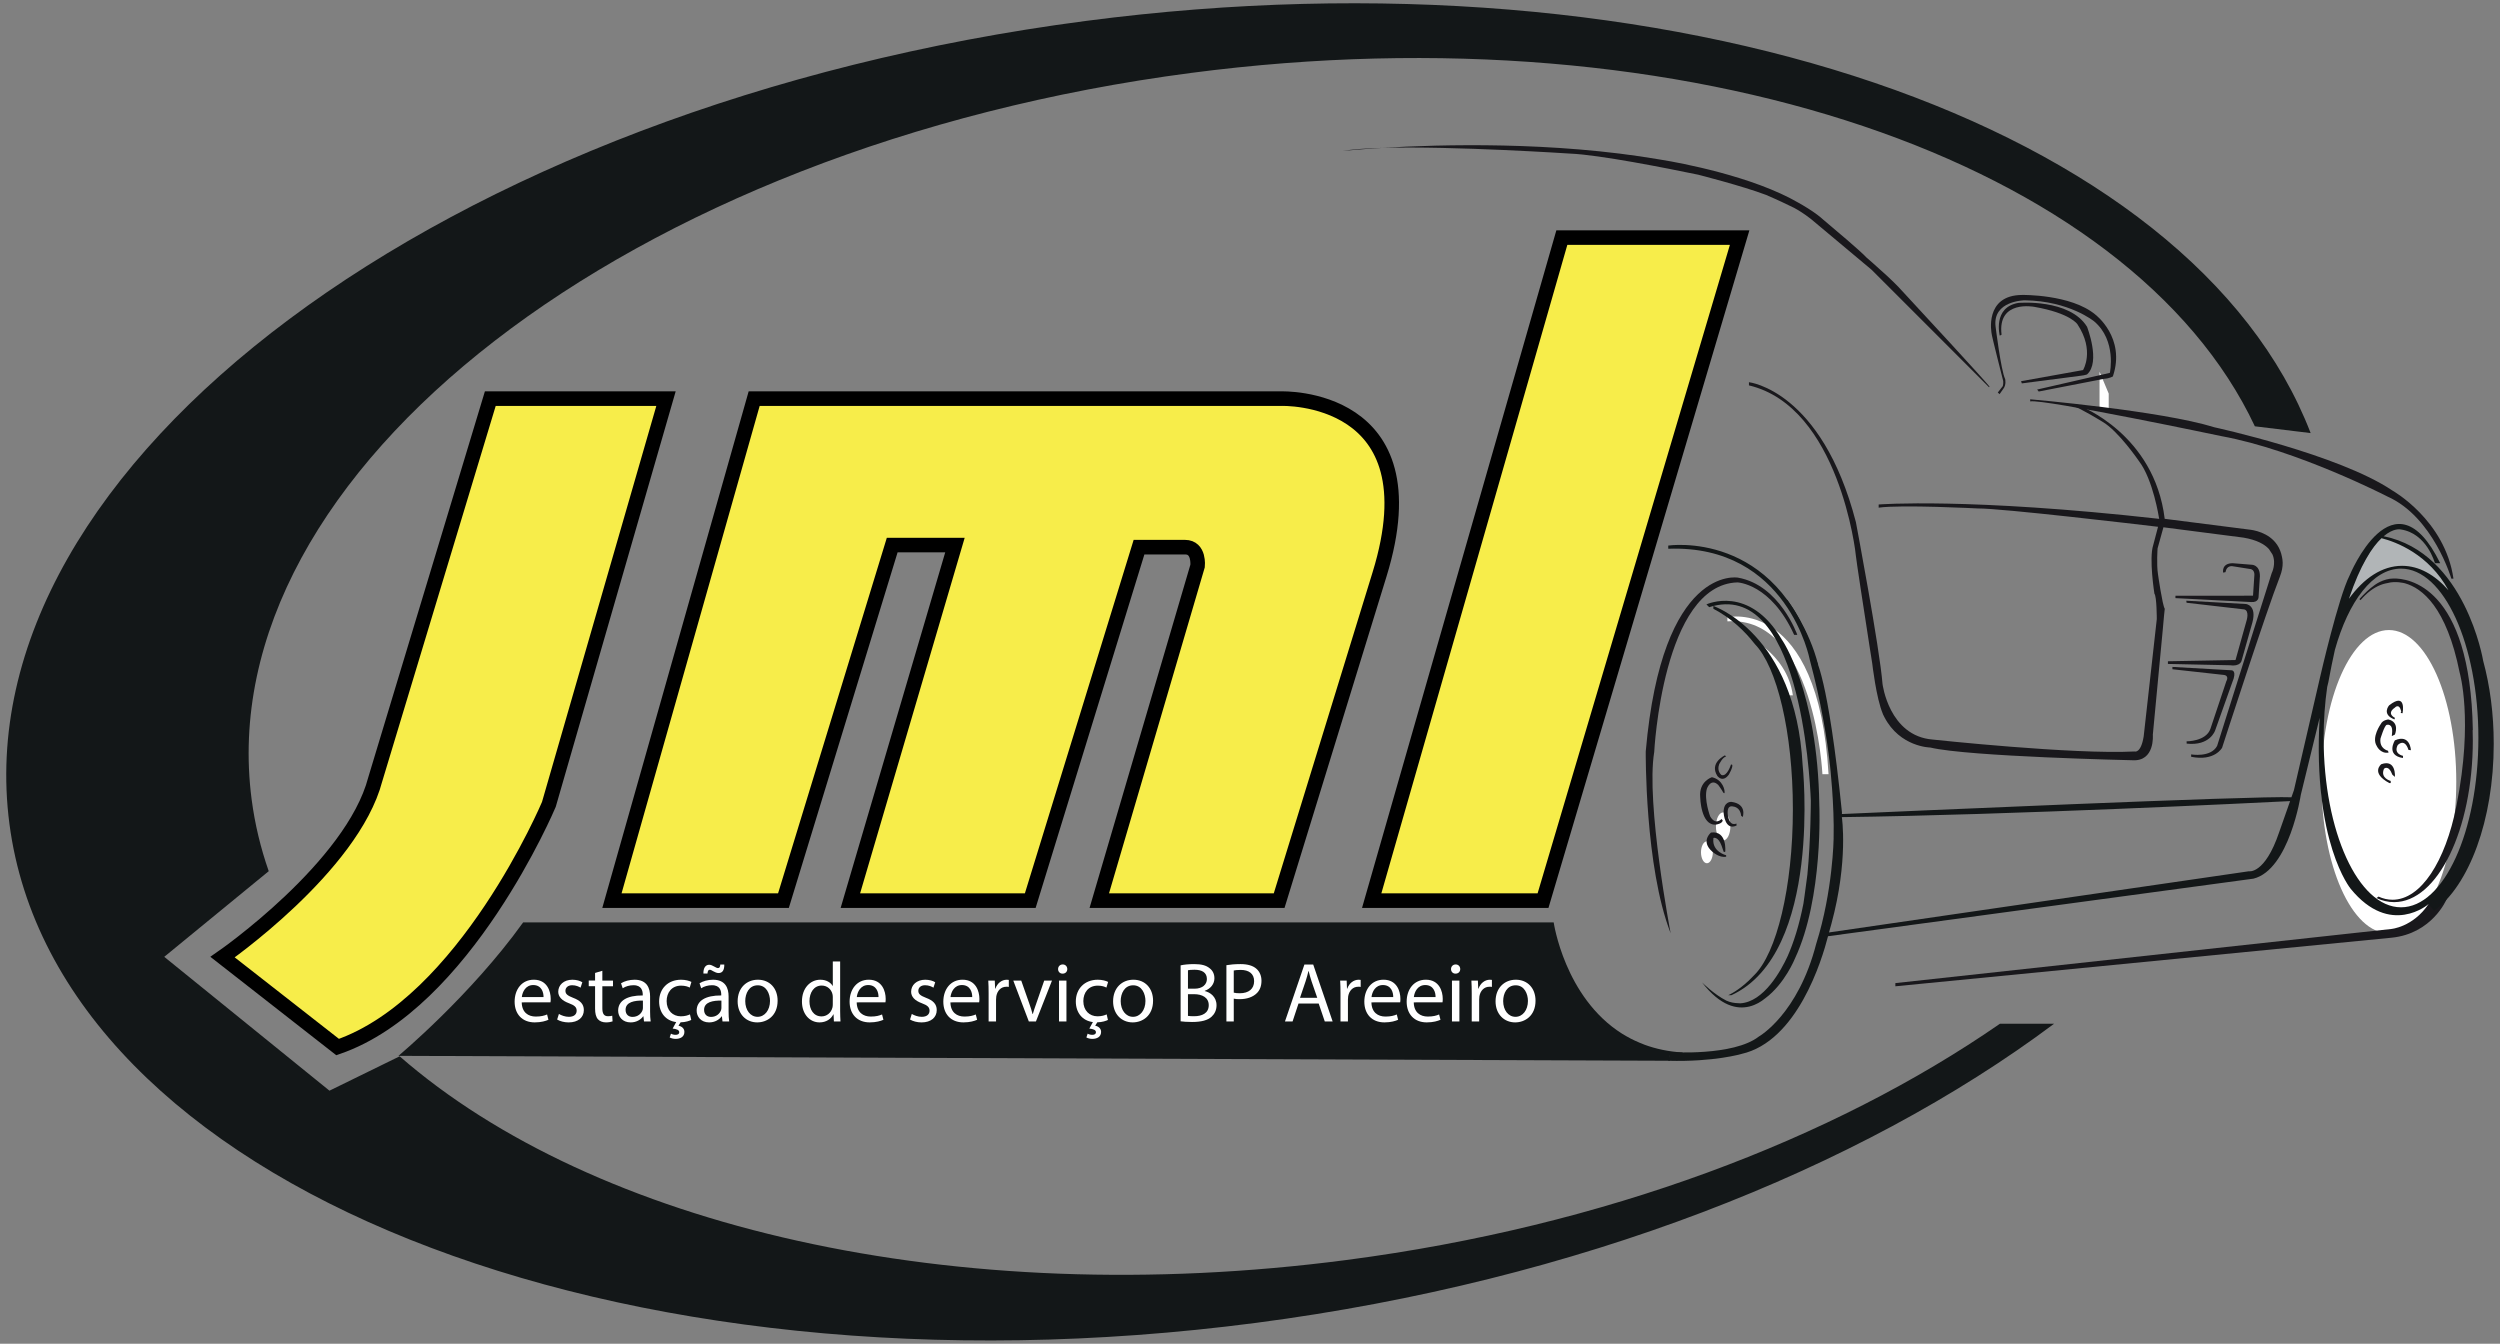 <?xml version="1.0" encoding="utf-8"?>
<!-- Generator: Adobe Illustrator 15.1.0, SVG Export Plug-In . SVG Version: 6.00 Build 0)  -->
<!DOCTYPE svg PUBLIC "-//W3C//DTD SVG 1.1 Tiny//EN" "http://www.w3.org/Graphics/SVG/1.1/DTD/svg11-tiny.dtd">
<svg version="1.1" baseProfile="tiny" id="Layer_1" xmlns="http://www.w3.org/2000/svg" xmlns:xlink="http://www.w3.org/1999/xlink"
	 x="0px" y="0px" width="800px" height="430px" viewBox="0 0 800 430" xml:space="preserve">
<rect x="0" y="0" width="800" height="430" fill="#808080" stroke="none"/>
<g>
	<path fill="#131718" d="M762.816,244.635l-1.467-3.421l5.057-1.633c0,0-4.891-6.845-8.803,0v5.054h-1.635h-1.629v7.338h2.279
		l0.982,2.948l-3.262,1.617v4.887h4.239l-0.325,2.935h2.114v-3.256l2.775-2.61l0.649-4.892h4.564v-4.89l-3.913-0.979
		L762.816,244.635z"/>
	<polygon fill="#FFFFFF" points="671.854,131.666 674.787,131.666 674.787,125.958 671.854,118.952 	"/>
	<path fill="#FFFFFF" d="M552.774,197.526c0,0,29.028-6.732,32.36,50.211h-1.959c0,0-2.442-50.861-30.401-48.904V197.526
		L552.774,197.526z"/>
	<path fill="#FFFFFF" d="M558.073,203.072c0,0,13.692,5.622,15.647,19.438h-2.28C571.441,222.511,567.522,206.867,558.073,203.072
		L558.073,203.072z"/>
	<path fill="#F7ED4A" stroke="#000000" stroke-width="4.658" stroke-miterlimit="10" d="M156.896,127.565h56.224L175.638,257.41
		c0,0-26.77,63.586-67.599,77.645l-36.813-28.778c0,0,41.5-28.78,48.86-56.895L156.896,127.565z"/>
	<path fill="#F7ED4A" stroke="#000000" stroke-width="4.658" stroke-miterlimit="10" d="M241.333,127.565h168.669
		c0,0,49.32-1.755,31.458,56.222l-32.13,104.416h-57.558l31.458-107.091c0,0,0.669-6.023-4.016-6.023h-14.728l-34.802,113.114
		h-57.562l33.467-113.787h-20.08l-34.804,113.787h-54.887L241.333,127.565z"/>
	<polygon fill="#F7ED4A" stroke="#000000" stroke-width="4.658" stroke-miterlimit="10" points="499.791,76.028 556.685,76.028 
		493.77,288.202 438.941,288.202 	"/>
	<path fill="#FFFFFF" d="M786.008,250.137c0,26.795-9.654,48.521-21.566,48.521c-11.909,0-21.563-21.726-21.563-48.521
		c0-26.8,9.654-48.525,21.563-48.525C776.354,201.612,786.008,223.339,786.008,250.137z"/>
	<path fill="#FFFFFF" d="M553.721,264.454c0,2.479-1.033,4.492-2.313,4.492c-1.274,0-2.312-2.013-2.312-4.492
		c0-2.472,1.037-4.483,2.312-4.483C552.688,259.971,553.721,261.983,553.721,264.454z"/>
	<path fill="#FFFFFF" d="M548.108,272.733c0,1.935-0.849,3.507-1.892,3.507c-1.05,0-1.896-1.57-1.896-3.507s0.848-3.506,1.896-3.506
		C547.26,269.227,548.108,270.797,548.108,272.733z"/>
	<path fill="#B1B5B7" d="M761.575,171.276c0,0,18.813,5.611,22.953,17.61h-1.635c0,0-8.569-8.805-16.155-7.426
		c0,0-13.369,4.103-15.609,12.604l-1.207-2.503l10.961-19.42L761.575,171.276z"/>
	<path fill="#19181C" d="M575.137,203.16c0,0-5.591-15.943-18.989-18.315c0,0-24.255-4.41-29.513,55.628
		c0,0-0.342,36.803,7.973,58.177c0,0-7.973-41.72-5.258-58.009c0,0,2.712-53.595,26.635-54.271c0,0,10.682,0.34,18.145,16.791
		H575.137L575.137,203.16z"/>
	<path fill="#19181C" d="M551.965,241.713c0,0-5.08,2.369-2.42,6.578c0,0,1.612,2.309,3.633-0.342c0,0,1.386-2.311,1.153-3.176
		l-0.401-0.172c0,0-1.229,4.047-3.045,3.408c0,0-1.573-1.154-0.768-3.408c0,0,1.098-2.31,2.249-2.539L551.965,241.713z"/>
	<path fill="#19181C" d="M551.854,253.086c0,0-0.35-3.521-4.043-4.384c0,0-4.212,1.324-3.748,6.399c0,0,0.167,9.174,5.019,8.773
		c0,0,2.021-0.234,2.193-1.328l-0.388-0.466c0,0-1.92,2.192-3.648-0.864c0,0-2.016-5.414-1.04-8.826c0,0,1.211-3.52,3.632-1.209
		c0,0,1.272,1.73,1.499,2.25c0.231,0.522,0.527,0.346,0.527,0.346v-0.691H551.854z"/>
	<path fill="#19181C" d="M557.678,261.453c0,0,1.498-4.179-3.637-4.854c0,0-2.588-0.228-2.477,3.524c0,0,0.346,5.881,4.154,4.034
		l-0.062-0.629c0,0-2.131,1.158-2.715-2.539c0,0-0.722-3.581,1.782-2.884c0,0,2.199,0.171,2.438,2.938L557.678,261.453z"/>
	<path fill="#19181C" d="M552.083,272.53c0,0,0.69-6.809-4.563-6.117c0,0-3.434,2.77,0.422,6.117c0,0,2.239,2.076,4.428,1.615
		v-0.461c0,0-4.547-1.103-4.092-5.31c0.452-4.218,0-0.228,0-0.228s1.484-0.592,2.605,2.421c0,0,0.617,1.729,0.677,1.959
		C551.622,272.758,552.083,272.53,552.083,272.53z"/>
	<path fill="#19181C" d="M639.29,125.609l1.591-2.035c0,0,0.388-1.147,0-2.224c0,0-3.621-14.186-3.556-14.564
		c0,0-2.55-12.341,9.786-12.404c0,0,15.588-0.253,23.414,6.298c0,0,9.789,7.375,5.594,19.777c0,0-1.02,0.64-2.803,0.764
		l-20.925,4.069l-0.507-0.633l23.274-5.343c0,0,2.237-10.333-5.022-16.473c0,0-7.946-6.553-22.188-6.744
		c0,0-10.374,0.062-9.362,8.395c0,0,1.727,14.12,3.06,16.79c0,0,0.442,1.847-0.571,3.116l-1.21,1.723L639.29,125.609z"/>
	<path fill="#19181C" d="M646.738,121.982l19.837-3.56c0,0,3.82-6.17-1.778-14.63c0,0-2.16-3.561-13.803-5.597
		c0,0-11.892-2.354-10.493,8.905l-0.575,0.315c0,0-2.352-9.097,5.984-10.493c0,0,16.341-1.398,21.936,7.634
		c0,0,4.453,11.317,0,15.265c0,0-0.943,0.316-1.776,0.382l-19.082,2.481L646.738,121.982z"/>
	<g>
		<path fill="#19181C" d="M442.407,47.323c-5.211,0.146-9.681,0.453-12.787,0.987C429.622,48.312,434.406,47.809,442.407,47.323z"/>
		<path fill="#19181C" d="M636.438,123.826h0.268c-0.268-0.754-24.269-26.676-28.528-31.27c-0.192-0.216-0.396-0.44-0.627-0.681
			c-0.009-0.008-0.017-0.016-0.017-0.016l0,0c-1.955-2.052-5.01-4.857-8.424-7.855l0,0c0,0-0.012-0.009-0.021-0.017
			c-0.588-0.521-1.192-1.043-1.804-1.569l0,0c-1.788-1.976-10.067-8.955-13.78-12.071c-0.545-0.501-1.15-1.002-1.801-1.497
			c-0.016-0.013-0.023-0.021-0.023-0.021v0.002c-1.925-1.461-4.219-2.861-6.279-4.011c-1.706-0.988-3.529-1.92-5.436-2.796
			c-0.087-0.042-0.139-0.065-0.139-0.065v0.002c-16.566-7.595-38.791-10.937-38.791-10.937c-33.921-5.815-70.006-4.825-88.63-3.703
			c22.884-0.641,60.139,1.837,60.139,1.837c9.224,0.377,30.57,4.611,40.878,6.747c0.074,0.021,14.034,3.565,21.678,6.451
			c3.621,1.543,6.858,3.09,9.037,4.17c1.193,0.644,3.082,1.77,5.353,3.541l19.396,16.235l37.517,37.52l0.005,0.002l0,0l0.298,0.299
			L636.438,123.826z"/>
	</g>
	<path fill="#19181C" d="M649.666,127.772c0,0,41.846,3.624,58.955,8.965c0,0,39.772,8.673,56.897,20.203
		c0,0,16.874,9.417,19.593,28.241h-0.675c0,0-5.771-19.757-20.442-26.289c0,0-28.92-14.927-53.173-19.334
		c0,0-56.86-11.954-61.155-11.109V127.772z"/>
	<path fill="#19181C" d="M730.455,180.026c-0.016-0.63-0.09-1.232-0.218-1.796c-1.128-5.971-6.07-7.905-9.05-8.532
		c-0.062-0.019-0.102-0.031-0.102-0.031l-0.164-0.019c-0.209-0.042-0.402-0.072-0.592-0.104l0.004-0.002h-0.009
		c-0.291-0.044-0.54-0.077-0.757-0.096l-26.861-3.425c-3.303-27.156-27.173-36.128-27.173-36.128s-4.237-0.512-2.199,0
		c2.034,0.506,9.495,5.09,9.495,5.09c5.087,2.966,11.619,12.548,11.619,12.548c4.577,5.935,6.451,18.318,6.451,18.318l0.071,0.188
		c-61.315-6.869-89.798-4.601-89.798-4.601v1.018c7.201-1.018,31.803,0.257,31.803,0.257c7.391-0.079,52.018,5.203,57.596,5.865
		l-1.546,5.88c-1.401,4.198,0.385,15.52,0.385,15.52c0.763,0.891,0.763,8.139,0.763,8.139l-4.194,37.527
		c-0.896,5.598-2.927,4.832-2.927,4.832c-19.717,1.02-64.618-3.819-64.618-3.819c-13.993-1.138-16.028-17.804-16.028-17.804
		c-0.891-11.448-8.521-51.772-8.521-51.772c-10.943-42.229-34.223-44.772-34.223-44.772v1.017
		c28.87,6.868,34.223,53.808,34.223,54.568c0,0.53,2.676,18.186,4.419,29.258c0.238,1.543,0.46,2.958,0.656,4.181
		c0.059,0.357,0.112,0.697,0.164,1.02c0,0,1.253,11.094,3.409,16.146c0,0.018,0,0.03,0,0.03c0.029,0.067,0.059,0.139,0.1,0.21
		c0.117,0.258,0.229,0.5,0.353,0.71l0,0c4.993,9.641,14.682,9.761,14.682,9.761c12.21,2.928,64.624,4.069,64.624,4.069
		c7.374,0.51,6.613-8.14,6.613-8.14l3.178-33.583c0.255-3.31,0.644-6.743,0.644-6.743c-0.765-1.146-2.17-11.064-2.17-11.064
		c-0.503-3.182-0.128-8.269-0.128-8.269l1.869-6.745l25.653,3.311c4.224,0.732,6.691,2.102,8.097,3.641l1.141,1.742
		c1.303,2.986-0.248,5.979-0.248,5.979l-17.465,55.289c-2.036,3.815-8.311,2.714-8.311,2.714v0.763
		c7.541,1.53,9.901-2.879,9.901-2.879s14.181-43.847,18.509-54.786c0.641-1.636,0.905-3.115,0.886-4.448l0,0
		C730.455,180.045,730.455,180.037,730.455,180.026z"/>
	<path fill="#19181C" d="M711.404,183.244c0,0-0.63-3.015,3.084-3.015l5.955,0.479c0,0,2.752-0.103,2.726,3.688l-0.423,6.578
		c0,0,0.089,1.879-2.408,1.682c-0.625-0.05-24.196-1.255-24.196-1.255v-0.755l24.825-0.024l0.422-6.451c0,0,0.278-1.983-1.477-2.108
		l-5.543-0.877c0,0-1.861-0.326-2.216,1.903L711.404,183.244z"/>
	<path fill="#19181C" d="M699.61,192.228l19.099,1.056c0,0,3.537,0.348,2.059,5.897l-3.438,12.145c0,0-0.253,2.011-3.688,1.559
		l-19.91-0.426v-0.855l21.636-0.398l3.545-12.653c0,0,0.972-3.112-0.757-3.541l-18.449-2.13L699.61,192.228z"/>
	<path fill="#19181C" d="M695.168,213.412l18.946,1.078c0,0,1.854,0,0.204,3.889l-5.479,15.383c0,0-1.624,5.02-9.108,4.196
		l-0.024-0.729c0,0,6.222,0.05,7.63-4.012l5.094-15.238c0,0,1.089-1.808-0.901-2.009l-16.358-1.81v-0.748H695.168z"/>
	<path fill="#19181C" d="M606.517,314.591l158.579-17.306c0,0,6.953-0.501,12.047-7.971c5.083-7.459,5.759-1.524,5.759-1.524
		s-4.575,10.992-17.636,12.282l-158.749,15.543V314.591L606.517,314.591z"/>
	<path fill="none" d="M781.887,208.803l-7.25,68.049l-13.5,10.056c1.442,0.664,2.941,1.012,4.474,1.012
		c9.086,0,16.91-12.271,20.416-29.903c0-0.007,0-0.011,0-0.018c0.035-0.161,0.062-0.326,0.101-0.491
		c5.375-27.164,0.976-42.218,0.976-42.218c-6.738-33.839-23.013-28.838-23.013-28.838s-0.017,0.041-0.039,0.121
		c-0.225,0.038-0.457,0.077-0.672,0.129c-0.562,0.121-1.11,0.294-1.652,0.51c-2.245,0.892-4.385,2.543-6.342,4.835l1.573,1.364
		L781.887,208.803z"/>
	<path fill="#19181C" d="M768.821,228.238c0,0,1.382-7.003-4.315-2.511c0,0-2.5,2.862,1.729,4.496l0.14-0.52c0,0-2.89-1.29,0-3.279
		c0,0,1.327-1.549,2.021,1.21l-0.177,0.516L768.821,228.238z"/>
	<path fill="#19181C" d="M766.372,235.055c0,0,1.679-3.97-2.124-4.834c0,0-1.808,0.174-2.408,1.475c0,0-3.024,4.224-1.304,6.984
		c0,0,1.125,2.592,3.799,2.16l-0.171-0.604c0,0-2.843-0.606-2.413-3.884c0,0,1.29-4.318,2.021-4.403c0,0,2.032-0.601,1.688,2.677
		l-0.088,0.93L766.372,235.055z"/>
	<path fill="#19181C" d="M771.497,240.061c0,0-0.245-5.282-5.125-3.153c0,0-3.02,4.796,2.564,5.659l0.034-0.696
		c0,0-3.168-0.598-1.699-3.446c0,0,2.162-2.42,3.451,1.555L771.497,240.061z"/>
	<path fill="#19181C" d="M766.372,248.604c0,0,0.464-5.776-4.366-4.055c0,0-3.534,2.762,2.588,6.04h0.432v-0.691
		c0,0-3.445-0.859-2.152-3.878c0,0,1.402-1.473,2.688,1.896L766.372,248.604z"/>
	<path fill="#19181C" d="M791.307,233.63c-0.795-46.387-20.936-48.586-25.357-48.51h-0.003c-3.383,0.004-6.095,2.123-6.095,2.123
		l0,0c-1.646,1.146-3.221,2.7-4.857,4.477l0.389,0.325c1.959-2.291,4.098-3.942,6.344-4.836c0.542-0.215,1.09-0.39,1.65-0.509
		c0.215-0.052,0.449-0.091,0.672-0.129c2.448-0.7,5.323,0.021,5.573,0.092c5.365,1.524,13.275,7.522,17.479,28.624
		c0,0,4.4,15.054-0.977,42.218c-0.037,0.165-0.064,0.33-0.101,0.492c0,0.007,0,0.011,0,0.019
		c-3.505,17.631-11.329,29.901-20.415,29.901c-1.531,0-3.029-0.346-4.473-1.011l-0.646,0.479c1.809,0.851,3.689,1.297,5.626,1.297
		c13.9,0,25.187-23.177,25.187-51.756c0-1.108-0.021-2.208-0.057-3.302L791.307,233.63z"/>
	<path fill="#131718" d="M538.469,336.796c-4.505-0.266-8.527-1.142-12.129-2.452c-1.103-0.436-2.205-0.877-3.226-1.363
		c-0.418-0.199-0.833-0.394-1.237-0.604c-1.012-0.514-1.945-1.078-2.875-1.638c-18.352-11.598-21.819-35.562-21.819-35.562H167.399
		c-16.79,23.413-39.898,42.694-39.898,42.694l406.821,1.571v-1.635c2.038,0.377,3.413,0.623,3.413,0.623L538.469,336.796z"/>
	<g>
		<path fill="#131718" d="M576.84,244.797c-2.289-42.103-28.562-50.88-28.562-50.88v0.891c5.634,2.959,9.913,6.998,13.28,11.306
			c7.057,7.223,12.162,28.135,12.162,52.848c0,25.051-5.242,46.206-12.441,53.147c-4.366,4.727-8.229,6.346-8.229,6.346h1.018
			C583.319,304.962,576.84,244.797,576.84,244.797z"/>
	</g>
	<path fill="#131718" d="M582.183,257.648c-0.516-36.64-11.96-52.92-11.96-52.92c-10.435-17.808-24.166-11.317-24.166-11.317
		l0.886,0.888c28.686-9.203,32.172,52.918,32.524,61.912c0,0.228-0.017,12.394-1.098,23.631c-0.662,5.269-1.279,9.357-1.279,9.357
		c-1.387,7.055-3.159,12.496-5.049,16.774c-2.07,4.5-7.554,14.646-15.151,15.092l-0.721-0.047c-1.204-0.021-2.45-0.244-3.751-0.824
		c-3.93-1.993-7.768-5.817-7.768-5.817c5.928,7.656,11.243,8.674,15.159,7.706l-0.013,0.023c0.038-0.012,0.077-0.031,0.114-0.049
		c2.027-0.518,3.663-1.549,4.802-2.479c0.029-0.018,0.052-0.039,0.081-0.058c0.018-0.011,0.032-0.026,0.048-0.038
		c6.336-4.699,9.566-12.807,9.566-12.807h-0.003C583.529,287.227,582.183,257.648,582.183,257.648z"/>
	<g>
		<path fill="none" d="M768.321,181.961c-8.96,0-16.813,10.42-21.163,26.025c-0.71,3.163-1.396,6.575-2.077,10.271l-0.375,1.556
			c-0.741,5.152-1.146,10.64-1.146,16.337c0,29.926,11.086,54.188,24.76,54.188c13.676,0,24.761-24.262,24.761-54.188
			C793.081,206.221,781.999,181.961,768.321,181.961z"/>
		<path fill="none" d="M768.655,181.062c5.425,0,10.501,2.858,14.864,7.84c-6.294-11.595-16.814-15.487-21.434-16.681
			c-2.982,2.827-6.724,8.411-10.436,19.392C756.448,184.968,762.316,181.062,768.655,181.062z"/>
		<path fill="none" d="M586.078,295.525c-0.035,0.13-0.072,0.26-0.111,0.392c-0.222,0.817-0.438,1.628-0.688,2.468l134.364-19.577
			c0,0,5.09,1.063,9.668-12.439l3.521-10.012c-10.612,0.533-89.711,4.447-143.441,5.129
			C589.393,261.484,591.52,275.412,586.078,295.525z"/>
		<path fill="#131718" d="M794.618,211.472c0,0-5.709-34.616-31.841-39.875c3.206-2.701,5.367-2.188,5.367-2.188
			c8.49,1.188,11.027,10.82,11.027,10.82h1.699c-14.93-30.391-29.007,3.938-29.007,3.938c-3.56,6.951-9.326,32.055-9.326,32.055
			l-8.48,36.635l-0.8,2.271c-10.552-0.575-129.63,4.731-143.845,5.364c0.008-0.357,0.013-0.557,0.013-0.557
			c-4.449-43.884-8.521-49.229-8.521-49.229c-12.338-41.342-47.062-36.126-47.062-36.126v1.02
			c38.283-1.398,45.279,35.488,45.279,35.488c3.723,13.965,5.553,25.324,6.448,33.629l0.01-0.004c0,0,1.455,12.786,1.179,23.605
			l0.008-0.008c0,0-0.221,16.668-5.555,33.643l-0.005-0.005c-5.794,22.66-18.348,29.729-18.348,29.729
			c-8.121,6.356-28.396,4.998-28.396,4.998l-0.621,2.777c14.752,0.396,23.398-2.182,23.398-2.182
			c17.902-4.014,25.793-30.082,27.732-37.678l136.149-18.423c11.487-2.874,15.136-26.796,15.136-26.796l6.027-24.677
			c-2.262,39.958,9.921,54.694,9.921,54.694c12.722,15.606,24.931,4.918,24.931,4.918l1.77,2.146
			c11.146-8.077,19.091-28.941,19.091-53.415C798.001,228.448,796.78,219.408,794.618,211.472z M729.313,266.366
			c-4.58,13.505-9.668,12.44-9.668,12.44L585.28,298.383c0.251-0.841,0.466-1.649,0.688-2.468c0.039-0.132,0.077-0.262,0.11-0.392
			c5.442-20.112,3.315-34.043,3.315-34.043c53.729-0.68,132.827-4.597,143.439-5.129L729.313,266.366z M762.085,172.22
			c4.62,1.193,15.142,5.088,21.434,16.682c-4.361-4.98-9.438-7.841-14.863-7.841c-6.339,0-12.208,3.906-17.005,10.55
			C755.363,180.631,759.104,175.047,762.085,172.22z M768.321,290.338c-13.672,0-24.759-24.263-24.759-54.188
			c0-5.698,0.402-11.185,1.144-16.337l0.375-1.556c0.682-3.694,1.368-7.105,2.077-10.271c4.352-15.606,12.203-26.026,21.165-26.026
			c13.676,0,24.761,24.263,24.761,54.188S781.999,290.338,768.321,290.338z"/>
	</g>
	<path fill="#131718" d="M571.949,191.977c0,0,7.064,9.357,9.867,20.812h-0.987l-2.505-7.257l-5.197-10.268l-1.893-3.01
		L571.949,191.977z"/>
	<g>
		<path fill="#FFFFFF" d="M166.954,320.758c0.052,3.219,2.081,4.543,4.488,4.543c1.705,0,2.758-0.299,3.625-0.674l0.433,1.703
			c-0.839,0.376-2.299,0.838-4.382,0.838c-4.03,0-6.437-2.679-6.437-6.627c0-3.949,2.324-7.032,6.14-7.032
			c4.3,0,5.409,3.731,5.409,6.141c0,0.487-0.027,0.838-0.081,1.108H166.954L166.954,320.758z M173.932,319.055
			c0.026-1.487-0.623-3.84-3.301-3.84c-2.435,0-3.461,2.188-3.649,3.84H173.932z"/>
		<path fill="#FFFFFF" d="M178.852,324.463c0.729,0.438,1.975,0.922,3.165,0.922c1.702,0,2.514-0.839,2.514-1.947
			c0-1.135-0.676-1.729-2.405-2.377c-2.38-0.864-3.488-2.141-3.488-3.707c0-2.107,1.729-3.84,4.516-3.84
			c1.326,0,2.489,0.354,3.191,0.812l-0.568,1.731c-0.513-0.325-1.46-0.783-2.677-0.783c-1.406,0-2.163,0.812-2.163,1.785
			c0,1.08,0.757,1.568,2.459,2.244c2.246,0.84,3.434,1.973,3.434,3.922c0,2.326-1.812,3.947-4.867,3.947
			c-1.433,0-2.759-0.38-3.679-0.919L178.852,324.463z"/>
		<path fill="#FFFFFF" d="M192.75,310.645v3.138h3.408v1.813h-3.408v7.058c0,1.621,0.46,2.539,1.787,2.539
			c0.648,0,1.026-0.054,1.378-0.163l0.109,1.812c-0.46,0.163-1.189,0.326-2.11,0.326c-1.107,0-2.002-0.38-2.567-1.001
			c-0.649-0.729-0.921-1.894-0.921-3.437v-7.137h-2.029v-1.812h2.029v-2.436L192.75,310.645z"/>
		<path fill="#FFFFFF" d="M208.03,323.734c0,1.137,0.053,2.243,0.188,3.137h-2.137l-0.188-1.649h-0.08
			c-0.729,1.028-2.138,1.948-4.003,1.948c-2.65,0-4.003-1.867-4.003-3.758c0-3.165,2.812-4.896,7.871-4.869v-0.272
			c0-1.053-0.298-3.026-2.975-3c-1.246,0-2.517,0.352-3.436,0.975l-0.541-1.598c1.081-0.676,2.678-1.138,4.328-1.138
			c4.001,0,4.975,2.734,4.975,5.326V323.734L208.03,323.734z M205.731,320.193c-2.597-0.054-5.545,0.403-5.545,2.948
			c0,1.567,1.026,2.271,2.217,2.271c1.731,0,2.84-1.085,3.219-2.19c0.082-0.271,0.11-0.541,0.11-0.757L205.731,320.193
			L205.731,320.193z"/>
		<path fill="#FFFFFF" d="M221.199,326.384c-0.542,0.27-1.784,0.73-3.409,0.759l-0.676,1.08c1,0.189,1.894,0.863,1.894,1.977
			c0,1.623-1.354,2.245-2.813,2.245c-0.622,0-1.38-0.163-1.892-0.459l0.404-1.218c0.406,0.242,0.945,0.379,1.487,0.379
			c0.621,0,1.163-0.217,1.163-0.864c-0.028-0.703-0.839-1.002-2.11-1.14l1.136-2.08c-3.325-0.406-5.463-2.976-5.463-6.602
			c0-4.002,2.758-6.949,7.03-6.949c1.408,0,2.652,0.354,3.3,0.702l-0.54,1.813c-0.567-0.301-1.46-0.623-2.761-0.623
			c-3,0-4.625,2.217-4.625,4.947c0,3.004,1.949,4.867,4.546,4.867c1.352,0,2.271-0.322,2.92-0.619L221.199,326.384z"/>
		<path fill="#FFFFFF" d="M233.15,323.734c0,1.137,0.055,2.243,0.189,3.137h-2.137l-0.188-1.649h-0.081
			c-0.73,1.028-2.138,1.948-4.003,1.948c-2.65,0-4.001-1.867-4.001-3.758c0-3.165,2.811-4.896,7.868-4.869v-0.272
			c0-1.053-0.297-3.026-2.974-3c-1.245,0-2.515,0.352-3.435,0.975l-0.541-1.598c1.081-0.676,2.676-1.138,4.326-1.138
			c4.003,0,4.976,2.734,4.976,5.326L233.15,323.734L233.15,323.734z M225.092,311.538c-0.055-1.76,0.677-2.815,1.839-2.815
			c0.596,0,1.056,0.272,1.678,0.6c0.433,0.24,0.811,0.459,1.135,0.459c0.433,0,0.703-0.245,0.757-1.135h1.272
			c0.026,1.783-0.569,2.729-1.839,2.729c-0.598,0-1.11-0.272-1.678-0.565c-0.541-0.324-0.839-0.487-1.162-0.487
			c-0.435,0-0.649,0.461-0.703,1.217L225.092,311.538L225.092,311.538z M230.853,320.193c-2.595-0.054-5.544,0.403-5.544,2.948
			c0,1.567,1.028,2.271,2.217,2.271c1.73,0,2.839-1.085,3.218-2.19c0.081-0.271,0.109-0.541,0.109-0.757V320.193L230.853,320.193z"
			/>
		<path fill="#FFFFFF" d="M248.836,320.219c0,4.838-3.379,6.949-6.517,6.949c-3.517,0-6.274-2.597-6.274-6.736
			c0-4.353,2.894-6.923,6.489-6.923C246.292,313.509,248.836,316.243,248.836,320.219z M238.479,320.352
			c0,2.869,1.621,5.03,3.946,5.03c2.273,0,3.977-2.135,3.977-5.081c0-2.222-1.108-5.006-3.921-5.006
			C239.694,315.296,238.479,317.893,238.479,320.352z"/>
		<path fill="#FFFFFF" d="M268.846,307.671v15.817c0,1.165,0.053,2.488,0.107,3.382h-2.107l-0.108-2.271h-0.081
			c-0.704,1.459-2.271,2.568-4.409,2.568c-3.163,0-5.624-2.679-5.624-6.654c-0.026-4.352,2.704-7.002,5.869-7.002
			c2.028,0,3.354,0.948,3.949,1.977h0.054v-7.814h2.351V307.671z M266.494,319.109c0-0.298-0.027-0.702-0.109-1.001
			c-0.352-1.487-1.649-2.73-3.435-2.73c-2.462,0-3.922,2.163-3.922,5.027c0,2.652,1.324,4.843,3.867,4.843
			c1.595,0,3.056-1.08,3.489-2.839c0.08-0.326,0.108-0.648,0.108-1.027L266.494,319.109L266.494,319.109z"/>
		<path fill="#FFFFFF" d="M274.146,320.758c0.053,3.219,2.081,4.543,4.486,4.543c1.705,0,2.761-0.299,3.625-0.674l0.436,1.703
			c-0.839,0.376-2.299,0.838-4.383,0.838c-4.028,0-6.437-2.679-6.437-6.627c0-3.949,2.326-7.032,6.14-7.032
			c4.3,0,5.407,3.731,5.407,6.141c0,0.487-0.025,0.838-0.081,1.108H274.146L274.146,320.758z M281.123,319.055
			c0.027-1.487-0.623-3.84-3.3-3.84c-2.432,0-3.461,2.188-3.649,3.84H281.123z"/>
		<path fill="#FFFFFF" d="M291.776,324.463c0.729,0.438,1.974,0.922,3.163,0.922c1.705,0,2.516-0.839,2.516-1.947
			c0-1.135-0.676-1.729-2.406-2.377c-2.381-0.864-3.488-2.141-3.488-3.707c0-2.107,1.73-3.84,4.516-3.84
			c1.326,0,2.488,0.354,3.19,0.812l-0.565,1.731c-0.515-0.325-1.462-0.783-2.678-0.783c-1.408,0-2.164,0.812-2.164,1.785
			c0,1.08,0.759,1.568,2.461,2.244c2.244,0.84,3.434,1.973,3.434,3.922c0,2.326-1.812,3.947-4.869,3.947
			c-1.434,0-2.758-0.38-3.677-0.919L291.776,324.463z"/>
		<path fill="#FFFFFF" d="M304.135,320.758c0.054,3.219,2.082,4.543,4.488,4.543c1.704,0,2.76-0.299,3.625-0.674l0.435,1.703
			c-0.839,0.376-2.298,0.838-4.382,0.838c-4.029,0-6.438-2.679-6.438-6.627c0-3.949,2.326-7.032,6.139-7.032
			c4.301,0,5.409,3.731,5.409,6.141c0,0.487-0.026,0.838-0.082,1.108H304.135L304.135,320.758z M311.112,319.055
			c0.028-1.487-0.623-3.84-3.3-3.84c-2.435,0-3.461,2.188-3.65,3.84H311.112z"/>
		<path fill="#FFFFFF" d="M316.357,317.866c0-1.54-0.027-2.867-0.109-4.084h2.083l0.109,2.597h0.081
			c0.595-1.758,2.054-2.867,3.649-2.867c0.245,0,0.436,0.027,0.65,0.055v2.244c-0.243-0.053-0.487-0.053-0.812-0.053
			c-1.679,0-2.866,1.246-3.19,3.026c-0.054,0.326-0.082,0.733-0.082,1.112v6.976h-2.378L316.357,317.866L316.357,317.866z"/>
		<path fill="#FFFFFF" d="M326.794,313.782l2.571,7.33c0.434,1.215,0.784,2.299,1.053,3.378h0.082
			c0.296-1.081,0.676-2.163,1.108-3.378l2.541-7.33h2.488l-5.139,13.088h-2.271l-4.976-13.088H326.794z"/>
		<path fill="#FFFFFF" d="M341.532,310.107c0,0.812-0.567,1.46-1.515,1.46c-0.865,0-1.434-0.648-1.434-1.46
			c0-0.813,0.597-1.487,1.487-1.487C340.938,308.619,341.532,309.268,341.532,310.107z M338.883,326.87v-13.088h2.38v13.088H338.883
			z"/>
		<path fill="#FFFFFF" d="M354.54,326.384c-0.542,0.27-1.784,0.73-3.407,0.759l-0.676,1.08c1,0.189,1.894,0.863,1.894,1.977
			c0,1.623-1.354,2.245-2.813,2.245c-0.623,0-1.378-0.163-1.892-0.459l0.403-1.218c0.406,0.242,0.947,0.379,1.487,0.379
			c0.623,0,1.163-0.217,1.163-0.864c-0.027-0.703-0.838-1.002-2.109-1.14l1.136-2.08c-3.326-0.406-5.464-2.976-5.464-6.602
			c0-4.002,2.761-6.949,7.033-6.949c1.408,0,2.65,0.354,3.301,0.702l-0.541,1.813c-0.568-0.301-1.461-0.623-2.76-0.623
			c-3.001,0-4.625,2.217-4.625,4.947c0,3.004,1.947,4.867,4.545,4.867c1.352,0,2.271-0.322,2.92-0.619L354.54,326.384z"/>
		<path fill="#FFFFFF" d="M368.981,320.219c0,4.838-3.381,6.949-6.519,6.949c-3.516,0-6.273-2.597-6.273-6.736
			c0-4.353,2.893-6.923,6.49-6.923C366.438,313.509,368.981,316.243,368.981,320.219z M358.621,320.352
			c0,2.869,1.623,5.03,3.948,5.03c2.272,0,3.976-2.135,3.976-5.081c0-2.222-1.107-5.006-3.921-5.006
			C359.84,315.296,358.621,317.893,358.621,320.352z"/>
		<path fill="#FFFFFF" d="M377.795,308.914c1.028-0.241,2.678-0.402,4.301-0.402c2.353,0,3.866,0.402,4.976,1.323
			c0.947,0.702,1.541,1.786,1.541,3.22c0,1.785-1.188,3.327-3.083,4.002v0.082c1.73,0.401,3.759,1.836,3.759,4.545
			c0,1.567-0.622,2.782-1.567,3.648c-1.246,1.165-3.301,1.703-6.274,1.703c-1.624,0-2.868-0.109-3.652-0.216L377.795,308.914
			L377.795,308.914z M380.147,316.38h2.137c2.459,0,3.921-1.327,3.921-3.084c0-2.112-1.595-2.979-3.976-2.979
			c-1.083,0-1.705,0.082-2.083,0.163L380.147,316.38L380.147,316.38z M380.147,325.085c0.487,0.081,1.135,0.108,1.974,0.108
			c2.435,0,4.678-0.893,4.678-3.539c0-2.463-2.137-3.518-4.705-3.518h-1.947L380.147,325.085L380.147,325.085z"/>
		<path fill="#FFFFFF" d="M392.45,308.86c1.135-0.188,2.625-0.351,4.519-0.351c2.324,0,4.028,0.539,5.107,1.515
			c0.975,0.865,1.598,2.189,1.598,3.812c0,1.65-0.485,2.947-1.406,3.896c-1.271,1.324-3.271,2-5.57,2
			c-0.702,0-1.352-0.027-1.893-0.161v7.301h-2.354L392.45,308.86L392.45,308.86z M394.803,317.65c0.516,0.136,1.164,0.19,1.947,0.19
			c2.84,0,4.569-1.408,4.569-3.867c0-2.436-1.729-3.6-4.299-3.6c-1.028,0-1.813,0.08-2.218,0.189V317.65L394.803,317.65z"/>
		<path fill="#FFFFFF" d="M415.519,321.137l-1.896,5.733h-2.433l6.223-18.226h2.812l6.22,18.226h-2.517l-1.944-5.733H415.519z
			 M421.52,319.299l-1.81-5.244c-0.407-1.192-0.675-2.272-0.946-3.328h-0.055c-0.271,1.056-0.54,2.189-0.921,3.301l-1.787,5.271
			H421.52z"/>
		<path fill="#FFFFFF" d="M428.958,317.866c0-1.54-0.026-2.867-0.108-4.084h2.082l0.107,2.597h0.08
			c0.598-1.758,2.055-2.867,3.65-2.867c0.245,0,0.438,0.027,0.647,0.055v2.244c-0.237-0.053-0.484-0.053-0.811-0.053
			c-1.673,0-2.864,1.246-3.188,3.026c-0.055,0.326-0.081,0.733-0.081,1.112v6.976h-2.38V317.866L428.958,317.866z"/>
		<path fill="#FFFFFF" d="M438.856,320.758c0.053,3.219,2.08,4.543,4.487,4.543c1.703,0,2.762-0.299,3.625-0.674l0.433,1.703
			c-0.839,0.376-2.298,0.838-4.38,0.838c-4.029,0-6.438-2.679-6.438-6.627c0-3.949,2.325-7.032,6.14-7.032
			c4.302,0,5.407,3.731,5.407,6.141c0,0.487-0.025,0.838-0.081,1.108H438.856L438.856,320.758z M445.831,319.055
			c0.027-1.487-0.62-3.84-3.3-3.84c-2.435,0-3.46,2.188-3.648,3.84H445.831z"/>
		<path fill="#FFFFFF" d="M452.404,320.758c0.054,3.219,2.082,4.543,4.488,4.543c1.705,0,2.756-0.299,3.622-0.674l0.437,1.703
			c-0.839,0.376-2.299,0.838-4.385,0.838c-4.029,0-6.436-2.679-6.436-6.627c0-3.949,2.326-7.032,6.141-7.032
			c4.299,0,5.408,3.731,5.408,6.141c0,0.487-0.027,0.838-0.08,1.108H452.404L452.404,320.758z M459.381,319.055
			c0.027-1.487-0.625-3.84-3.301-3.84c-2.434,0-3.463,2.188-3.647,3.84H459.381z"/>
		<path fill="#FFFFFF" d="M467.275,310.107c0,0.812-0.566,1.46-1.516,1.46c-0.862,0-1.433-0.648-1.433-1.46
			c0-0.813,0.595-1.487,1.487-1.487C466.68,308.619,467.275,309.268,467.275,310.107z M464.626,326.87v-13.088h2.38v13.088H464.626z
			"/>
		<path fill="#FFFFFF" d="M470.953,317.866c0-1.54-0.027-2.867-0.106-4.084h2.079l0.109,2.597h0.083
			c0.595-1.758,2.052-2.867,3.649-2.867c0.242,0,0.435,0.027,0.647,0.055v2.244c-0.239-0.053-0.484-0.053-0.812-0.053
			c-1.674,0-2.866,1.246-3.188,3.026c-0.053,0.326-0.08,0.733-0.08,1.112v6.976h-2.379v-9.005L470.953,317.866L470.953,317.866z"/>
		<path fill="#FFFFFF" d="M491.369,320.219c0,4.838-3.378,6.949-6.517,6.949c-3.518,0-6.273-2.597-6.273-6.736
			c0-4.353,2.894-6.923,6.491-6.923C488.828,313.509,491.369,316.243,491.369,320.219z M481.015,320.352
			c0,2.869,1.622,5.03,3.947,5.03c2.271,0,3.978-2.135,3.978-5.081c0-2.222-1.112-5.006-3.923-5.006
			C482.229,315.296,481.015,317.893,481.015,320.352z"/>
	</g>
	<path fill="#131718" d="M347.515,6.693C142.208,33.54-12.029,148.569,3.014,263.611
		c15.046,115.047,193.675,186.547,398.981,159.696c102.89-13.457,192.948-49.057,255.31-95.707h-17.327
		c-53.521,37.031-126.525,64.801-209.052,75.592c-126.13,16.496-240.977-11.051-303.039-65.174l-22.456,11l-52.871-42.832
		l33.435-27.408c-2.592-7.415-4.437-15.071-5.467-22.948C66.812,150.932,201.448,46.835,381.25,23.322
		C540.564,2.488,681.876,51.914,721.554,136.419l17.854,2.168C701.515,40.118,535.726-17.921,347.515,6.693z"/>
</g>
</svg>
